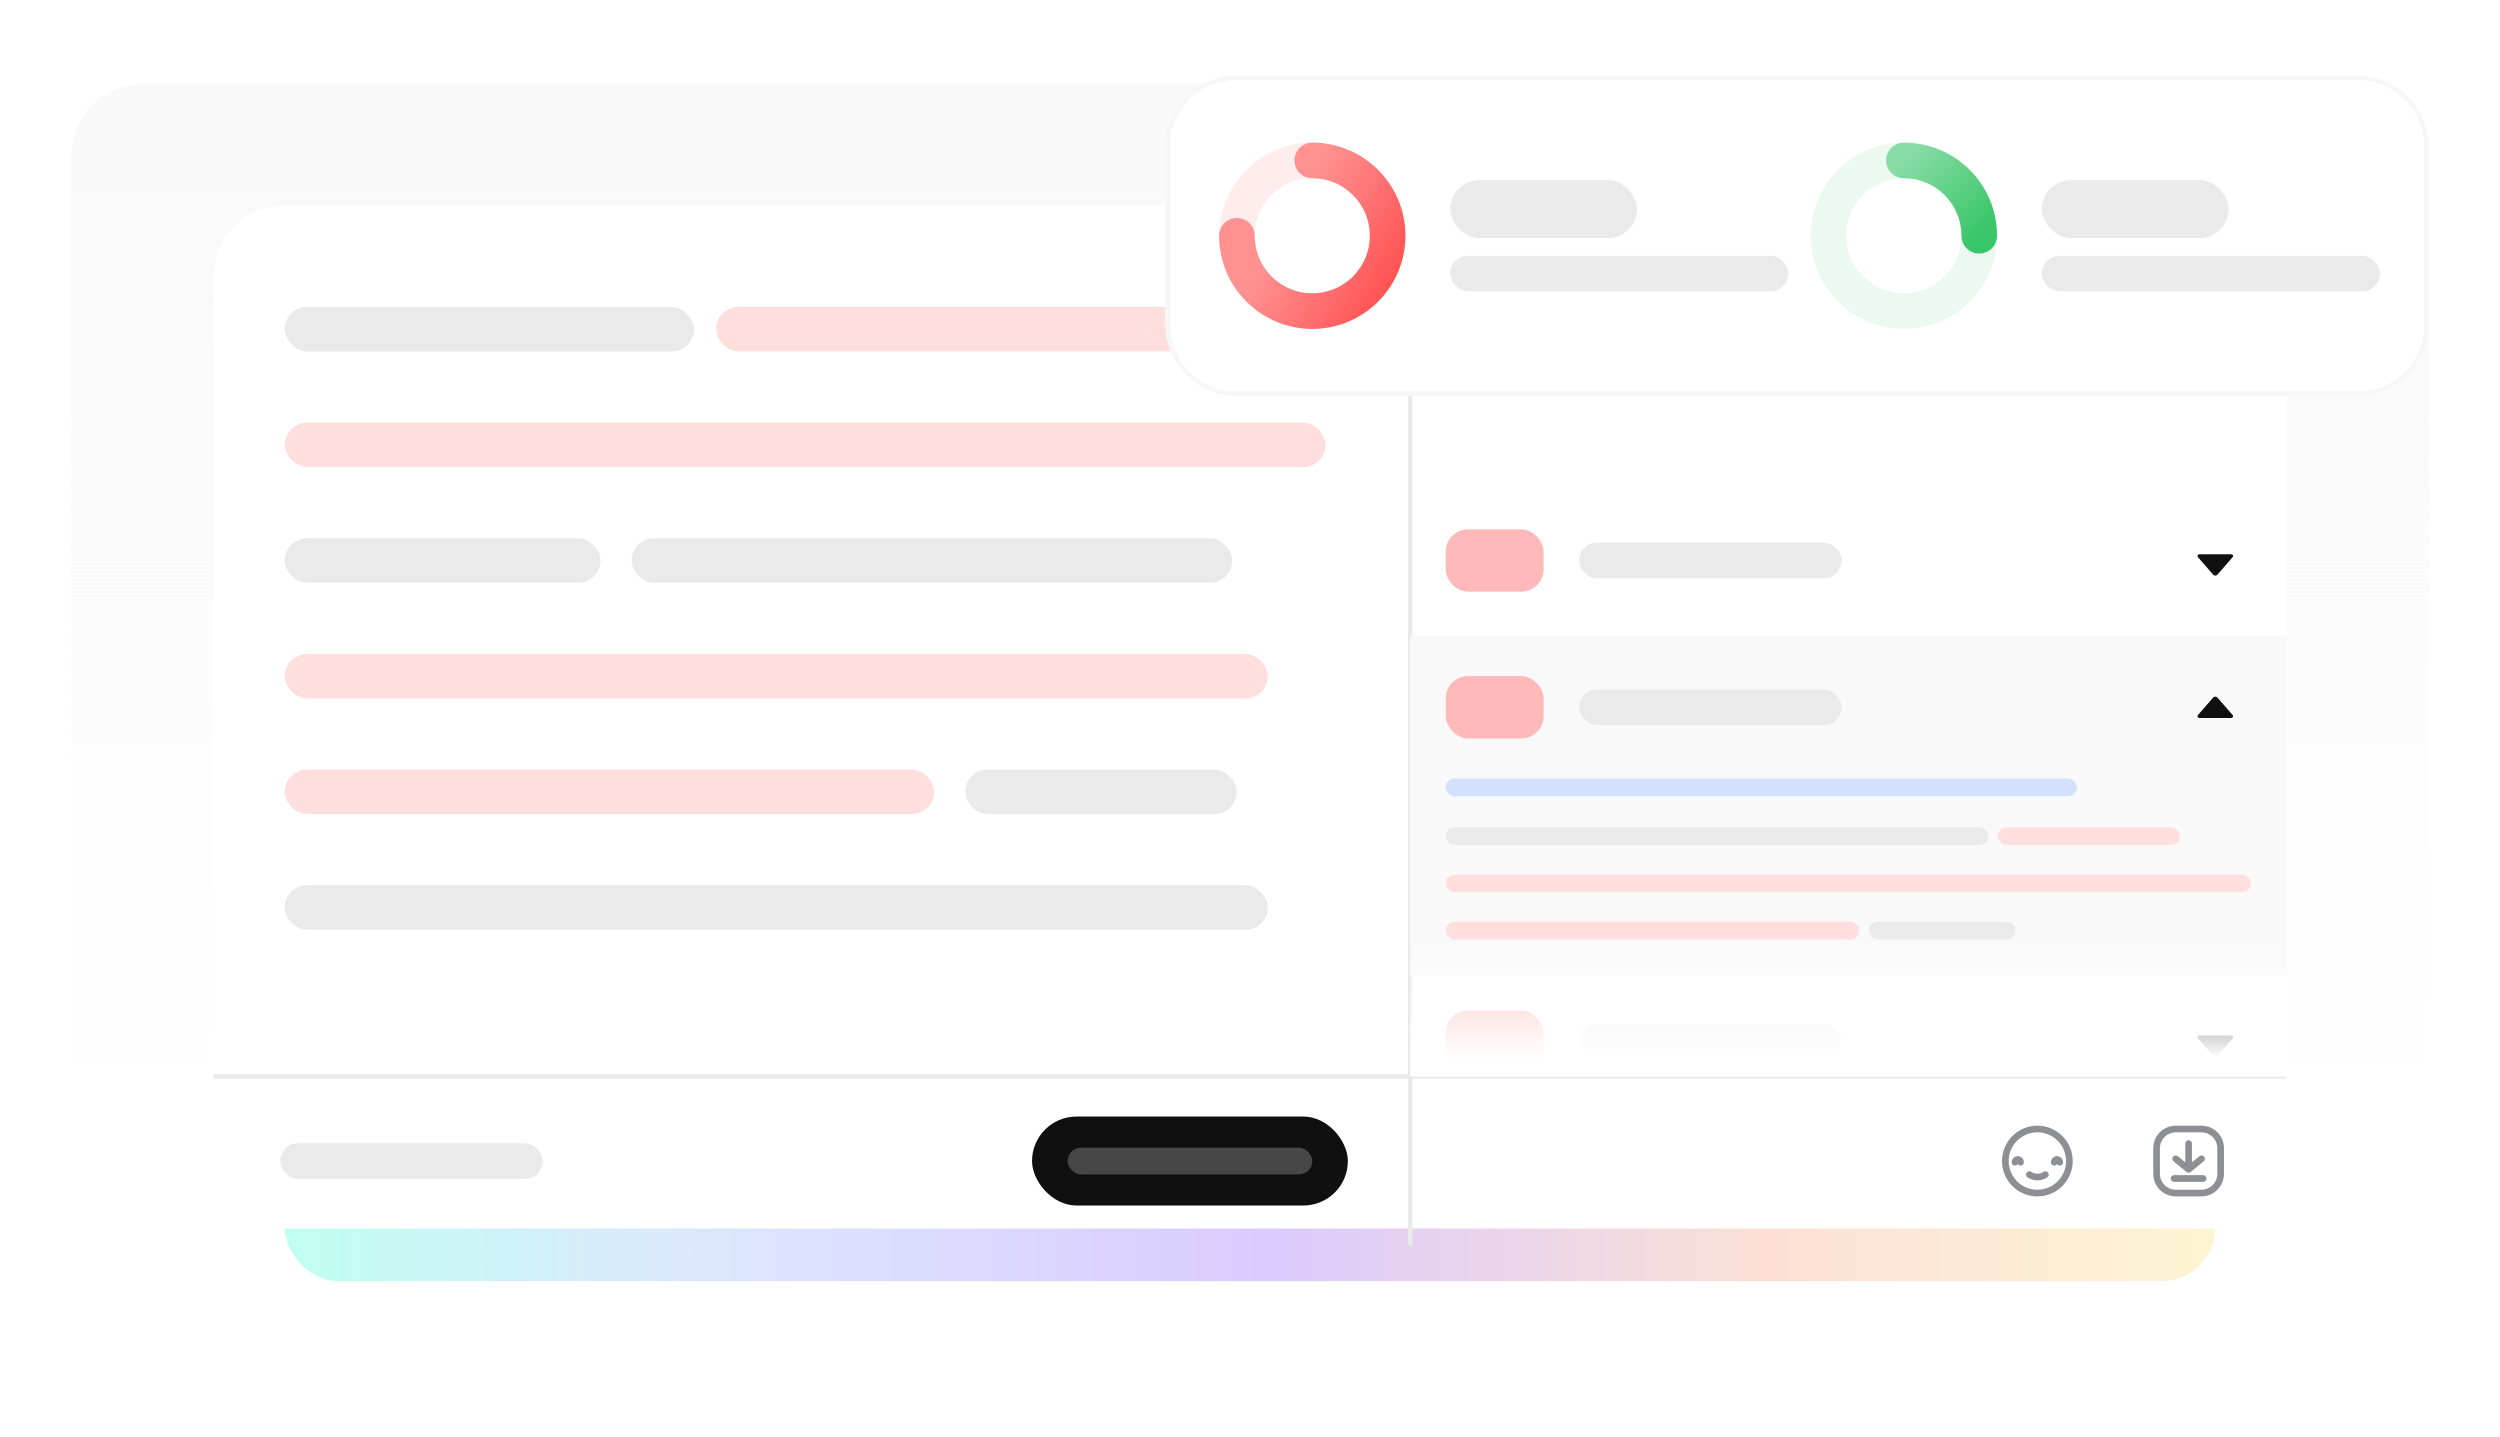<svg width="562" height="323" viewBox="0 0 562 323" fill="none" xmlns="http://www.w3.org/2000/svg">
<rect x="16" y="19" width="530" height="280" rx="16" fill="url(#paint0_linear_14468_38633)"/>
<g filter="url(#filter0_f_14468_38633)">
<rect x="64" y="241" width="434" height="47" rx="12" fill="url(#paint1_linear_14468_38633)" fill-opacity="0.25"/>
</g>
<g filter="url(#filter1_d_14468_38633)">
<rect x="48" y="50" width="466" height="230" rx="16" fill="white"/>
</g>
<g clip-path="url(#clip0_14468_38633)">
<path d="M456.2 264.054C456.733 264.41 457.359 264.6 458 264.6C458.641 264.6 459.267 264.41 459.8 264.054M452.96 261.27C452.96 261.103 453.026 260.943 453.144 260.824C453.262 260.706 453.423 260.64 453.59 260.64C453.757 260.64 453.917 260.706 454.035 260.824C454.153 260.943 454.22 261.103 454.22 261.27M461.78 261.27C461.78 261.103 461.846 260.943 461.964 260.824C462.082 260.706 462.243 260.64 462.41 260.64C462.577 260.64 462.737 260.706 462.855 260.824C462.973 260.943 463.04 261.103 463.04 261.27M450.8 261C450.8 262.909 451.558 264.741 452.909 266.091C454.259 267.441 456.09 268.2 458 268.2C459.909 268.2 461.741 267.441 463.091 266.091C464.441 264.741 465.2 262.909 465.2 261C465.2 259.09 464.441 257.259 463.091 255.909C461.741 254.558 459.909 253.8 458 253.8C456.09 253.8 454.259 254.558 452.909 255.909C451.558 257.259 450.8 259.09 450.8 261Z" stroke="#8D8F94" stroke-width="1.5" stroke-linecap="round" stroke-linejoin="round"/>
</g>
<path d="M488.727 264.177C488.313 264.177 487.977 264.513 487.977 264.927C487.977 265.342 488.313 265.677 488.727 265.677V264.927V264.177ZM495.273 265.677C495.687 265.677 496.023 265.342 496.023 264.927C496.023 264.513 495.687 264.177 495.273 264.177V264.927V265.677ZM489.567 259.908C489.247 259.645 488.774 259.692 488.511 260.012C488.248 260.332 488.295 260.804 488.615 261.067L489.091 260.488L489.567 259.908ZM492 262.878L491.524 263.458C491.8 263.685 492.199 263.685 492.476 263.458L492 262.878ZM495.385 261.067C495.705 260.804 495.751 260.332 495.488 260.012C495.225 259.692 494.753 259.645 494.433 259.908L494.909 260.488L495.385 261.067ZM492.75 257.073C492.75 256.659 492.414 256.323 492 256.323C491.586 256.323 491.25 256.659 491.25 257.073H492H492.75ZM488.727 264.927V265.677H495.273V264.927V264.177H488.727V264.927ZM489.091 260.488L488.615 261.067L491.524 263.458L492 262.878L492.476 262.299L489.567 259.908L489.091 260.488ZM492 262.878L492.476 263.458L495.385 261.067L494.909 260.488L494.433 259.908L491.524 262.299L492 262.878ZM492 257.073H491.25V262.878H492H492.75V257.073H492ZM489.12 253.8V254.55H494.88V253.8V253.05H489.12V253.8ZM499.2 258.12H498.45V263.88H499.2H499.95V258.12H499.2ZM494.88 268.2V267.45H489.12V268.2V268.95H494.88V268.2ZM484.8 263.88H485.55V258.12H484.8H484.05V263.88H484.8ZM489.12 268.2V267.45C487.148 267.45 485.55 265.852 485.55 263.88H484.8H484.05C484.05 266.68 486.32 268.95 489.12 268.95V268.2ZM499.2 263.88H498.45C498.45 265.852 496.851 267.45 494.88 267.45V268.2V268.95C497.68 268.95 499.95 266.68 499.95 263.88H499.2ZM494.88 253.8V254.55C496.851 254.55 498.45 256.148 498.45 258.12H499.2H499.95C499.95 255.32 497.68 253.05 494.88 253.05V253.8ZM489.12 253.8V253.05C486.32 253.05 484.05 255.32 484.05 258.12H484.8H485.55C485.55 256.148 487.148 254.55 489.12 254.55V253.8Z" fill="#8D8F94"/>
<rect x="64" y="69" width="92" height="10" rx="5" fill="#EAEAEA"/>
<rect x="161" y="69" width="116" height="10" rx="5" fill="#FFDEDE"/>
<rect x="64" y="95" width="234" height="10" rx="5" fill="#FFDEDE"/>
<rect x="64" y="147" width="221" height="10" rx="5" fill="#FFDEDE"/>
<rect x="64" y="199" width="221" height="10" rx="5" fill="#EAEAEA"/>
<rect x="64" y="121" width="71" height="10" rx="5" fill="#EAEAEA"/>
<rect x="142" y="121" width="135" height="10" rx="5" fill="#EAEAEA"/>
<rect x="64" y="173" width="146" height="10" rx="5" fill="#FFDEDE"/>
<rect x="217" y="173" width="61" height="10" rx="5" fill="#EAEAEA"/>
<path d="M317 50V280" stroke="#EAEAEA"/>
<path d="M48 242H514" stroke="#EAEAEA"/>
<g clip-path="url(#clip1_14468_38633)">
<rect x="325" y="119" width="22" height="14" rx="5" fill="#FFB9B9"/>
<rect x="355" y="122" width="59" height="8" rx="4" fill="#EAEAEA"/>
<path d="M494.073 125.218L494.117 125.27L497.517 129.185C497.632 129.317 497.805 129.4 497.997 129.4C498.19 129.4 498.363 129.315 498.478 129.185L501.875 125.278L501.932 125.213C501.975 125.15 502 125.075 502 124.995C502 124.778 501.815 124.6 501.585 124.6H494.415C494.185 124.6 494 124.778 494 124.995C494 125.078 494.028 125.155 494.073 125.218Z" fill="#101010"/>
<rect width="197" height="76.184" transform="translate(317 143)" fill="#F9F9F9"/>
<rect x="325" y="152" width="22" height="14" rx="5" fill="#FFB9B9"/>
<rect x="355" y="155" width="59" height="8" rx="4" fill="#EAEAEA"/>
<path d="M494.073 160.782L494.117 160.73L497.517 156.815C497.632 156.683 497.805 156.6 497.997 156.6C498.19 156.6 498.363 156.685 498.478 156.815L501.875 160.722L501.932 160.787C501.975 160.85 502 160.925 502 161.005C502 161.222 501.815 161.4 501.585 161.4H494.415C494.185 161.4 494 161.222 494 161.005C494 160.922 494.028 160.845 494.073 160.782Z" fill="#101010"/>
<rect x="325" y="175" width="141.882" height="4" rx="2" fill="#D3E1FF"/>
<rect x="325" y="196.62" width="181" height="3.944" rx="1.972" fill="#FFDEDE"/>
<rect x="325" y="185.972" width="122" height="4" rx="2" fill="#EAEAEA"/>
<rect x="449.124" y="186" width="40.962" height="3.944" rx="1.972" fill="#FFDEDE"/>
<rect x="325" y="207.212" width="93" height="4" rx="2" fill="#FFDEDE"/>
<rect x="420.124" y="207.212" width="33" height="4" rx="2" fill="#EAEAEA"/>
<rect x="325" y="227.184" width="22" height="14" rx="5" fill="#FFB9B9"/>
<rect x="355" y="230.184" width="59" height="8" rx="4" fill="#EAEAEA"/>
<path d="M494.073 233.402L494.117 233.454L497.517 237.369C497.632 237.501 497.805 237.584 497.997 237.584C498.19 237.584 498.363 237.499 498.478 237.369L501.875 233.462L501.932 233.397C501.975 233.334 502 233.259 502 233.179C502 232.961 501.815 232.784 501.585 232.784H494.415C494.185 232.784 494 232.961 494 233.179C494 233.262 494.028 233.339 494.073 233.402Z" fill="#101010"/>
<rect x="317" y="209" width="197" height="33" fill="url(#paint2_linear_14468_38633)"/>
</g>
<rect x="63" y="257" width="59" height="8" rx="4" fill="#EAEAEA"/>
<rect x="232" y="251" width="71" height="20" rx="10" fill="#101010"/>
<rect x="240" y="258" width="55" height="6" rx="3" fill="#474747"/>
<g filter="url(#filter2_d_14468_38633)">
<path d="M272 27C272 18.163 279.163 11 288 11H540C548.837 11 556 18.163 556 27V67C556 75.837 548.837 83 540 83H288C279.163 83 272 75.837 272 67V27Z" fill="white" shape-rendering="crispEdges"/>
<path d="M288 11.5H540C548.56 11.5 555.5 18.44 555.5 27V67C555.5 75.56 548.56 82.5 540 82.5H288C279.44 82.5 272.5 75.56 272.5 67V27C272.5 18.44 279.44 11.5 288 11.5Z" stroke="#F7F7F7" shape-rendering="crispEdges"/>
<circle cx="305" cy="47" r="16.936" stroke="#FFEDED" stroke-width="8"/>
<path d="M305 30.065C314.353 30.065 321.935 37.647 321.935 47C321.935 56.353 314.353 63.935 305 63.935C295.647 63.935 288.064 56.353 288.064 47" stroke="url(#paint3_linear_14468_38633)" stroke-width="8" stroke-linecap="round"/>
<rect x="336" y="34.5" width="42" height="13" rx="6.5" fill="#EAEAEA"/>
<rect x="336" y="51.5" width="76" height="8" rx="4" fill="#EAEAEA"/>
<circle cx="438" cy="47" r="16.936" stroke="#EBF9F0" stroke-width="8"/>
<path d="M454.935 47C454.935 37.647 447.353 30.064 438 30.064" stroke="url(#paint4_linear_14468_38633)" stroke-width="8" stroke-linecap="round"/>
<rect x="469" y="34.5" width="42" height="13" rx="6.5" fill="#EAEAEA"/>
<rect x="469" y="51.5" width="76" height="8" rx="4" fill="#EAEAEA"/>
</g>
<defs>
<filter id="filter0_f_14468_38633" x="48.708" y="225.707" width="464.585" height="77.585" filterUnits="userSpaceOnUse" color-interpolation-filters="sRGB">
<feFlood flood-opacity="0" result="BackgroundImageFix"/>
<feBlend mode="normal" in="SourceGraphic" in2="BackgroundImageFix" result="shape"/>
<feGaussianBlur stdDeviation="7.646" result="effect1_foregroundBlur_14468_38633"/>
</filter>
<filter id="filter1_d_14468_38633" x="2.122" y="0.299" width="557.755" height="321.755" filterUnits="userSpaceOnUse" color-interpolation-filters="sRGB">
<feFlood flood-opacity="0" result="BackgroundImageFix"/>
<feColorMatrix in="SourceAlpha" type="matrix" values="0 0 0 0 0 0 0 0 0 0 0 0 0 0 0 0 0 0 127 0" result="hardAlpha"/>
<feOffset dy="-3.823"/>
<feGaussianBlur stdDeviation="22.939"/>
<feComposite in2="hardAlpha" operator="out"/>
<feColorMatrix type="matrix" values="0 0 0 0 0 0 0 0 0 0 0 0 0 0 0 0 0 0 0.05 0"/>
<feBlend mode="normal" in2="BackgroundImageFix" result="effect1_dropShadow_14468_38633"/>
<feBlend mode="normal" in="SourceGraphic" in2="effect1_dropShadow_14468_38633" result="shape"/>
</filter>
<filter id="filter2_d_14468_38633" x="250" y="5" width="308" height="96" filterUnits="userSpaceOnUse" color-interpolation-filters="sRGB">
<feFlood flood-opacity="0" result="BackgroundImageFix"/>
<feColorMatrix in="SourceAlpha" type="matrix" values="0 0 0 0 0 0 0 0 0 0 0 0 0 0 0 0 0 0 127 0" result="hardAlpha"/>
<feOffset dx="-10" dy="6"/>
<feGaussianBlur stdDeviation="6"/>
<feComposite in2="hardAlpha" operator="out"/>
<feColorMatrix type="matrix" values="0 0 0 0 0 0 0 0 0 0 0 0 0 0 0 0 0 0 0.1 0"/>
<feBlend mode="normal" in2="BackgroundImageFix" result="effect1_dropShadow_14468_38633"/>
<feBlend mode="normal" in="SourceGraphic" in2="effect1_dropShadow_14468_38633" result="shape"/>
</filter>
<linearGradient id="paint0_linear_14468_38633" x1="281" y1="19" x2="281" y2="299" gradientUnits="userSpaceOnUse">
<stop stop-color="#F9F9F9"/>
<stop offset="0.797" stop-color="#F7F7F7" stop-opacity="0"/>
</linearGradient>
<linearGradient id="paint1_linear_14468_38633" x1="64" y1="264.5" x2="498" y2="264.5" gradientUnits="userSpaceOnUse">
<stop stop-color="#00FFC2"/>
<stop offset="0.214" stop-color="#75A1FF"/>
<stop offset="0.51" stop-color="#6F2FF8"/>
<stop offset="0.771" stop-color="#F9835A"/>
<stop offset="1" stop-color="#F7D64D"/>
</linearGradient>
<linearGradient id="paint2_linear_14468_38633" x1="415.5" y1="209" x2="415.5" y2="238" gradientUnits="userSpaceOnUse">
<stop stop-color="white" stop-opacity="0"/>
<stop offset="1" stop-color="white"/>
</linearGradient>
<linearGradient id="paint3_linear_14468_38633" x1="306.11" y1="97.806" x2="277.938" y2="82.108" gradientUnits="userSpaceOnUse">
<stop stop-color="#FF4848"/>
<stop offset="0.25" stop-color="#FF5A5A"/>
<stop offset="0.5" stop-color="#FF6D6D"/>
<stop offset="0.75" stop-color="#FF7F7F"/>
<stop offset="1" stop-color="#FF9191"/>
</linearGradient>
<linearGradient id="paint4_linear_14468_38633" x1="438" y1="30.064" x2="454.935" y2="47" gradientUnits="userSpaceOnUse">
<stop stop-color="#88DCA5"/>
<stop offset="0.25" stop-color="#74D696"/>
<stop offset="0.5" stop-color="#61D187"/>
<stop offset="0.75" stop-color="#4DCB78"/>
<stop offset="1" stop-color="#39C569"/>
</linearGradient>
<clipPath id="clip0_14468_38633">
<rect width="16" height="16" fill="white" transform="translate(450 253)"/>
</clipPath>
<clipPath id="clip1_14468_38633">
<rect width="197" height="131" fill="white" transform="translate(317 111)"/>
</clipPath>
</defs>
</svg>
